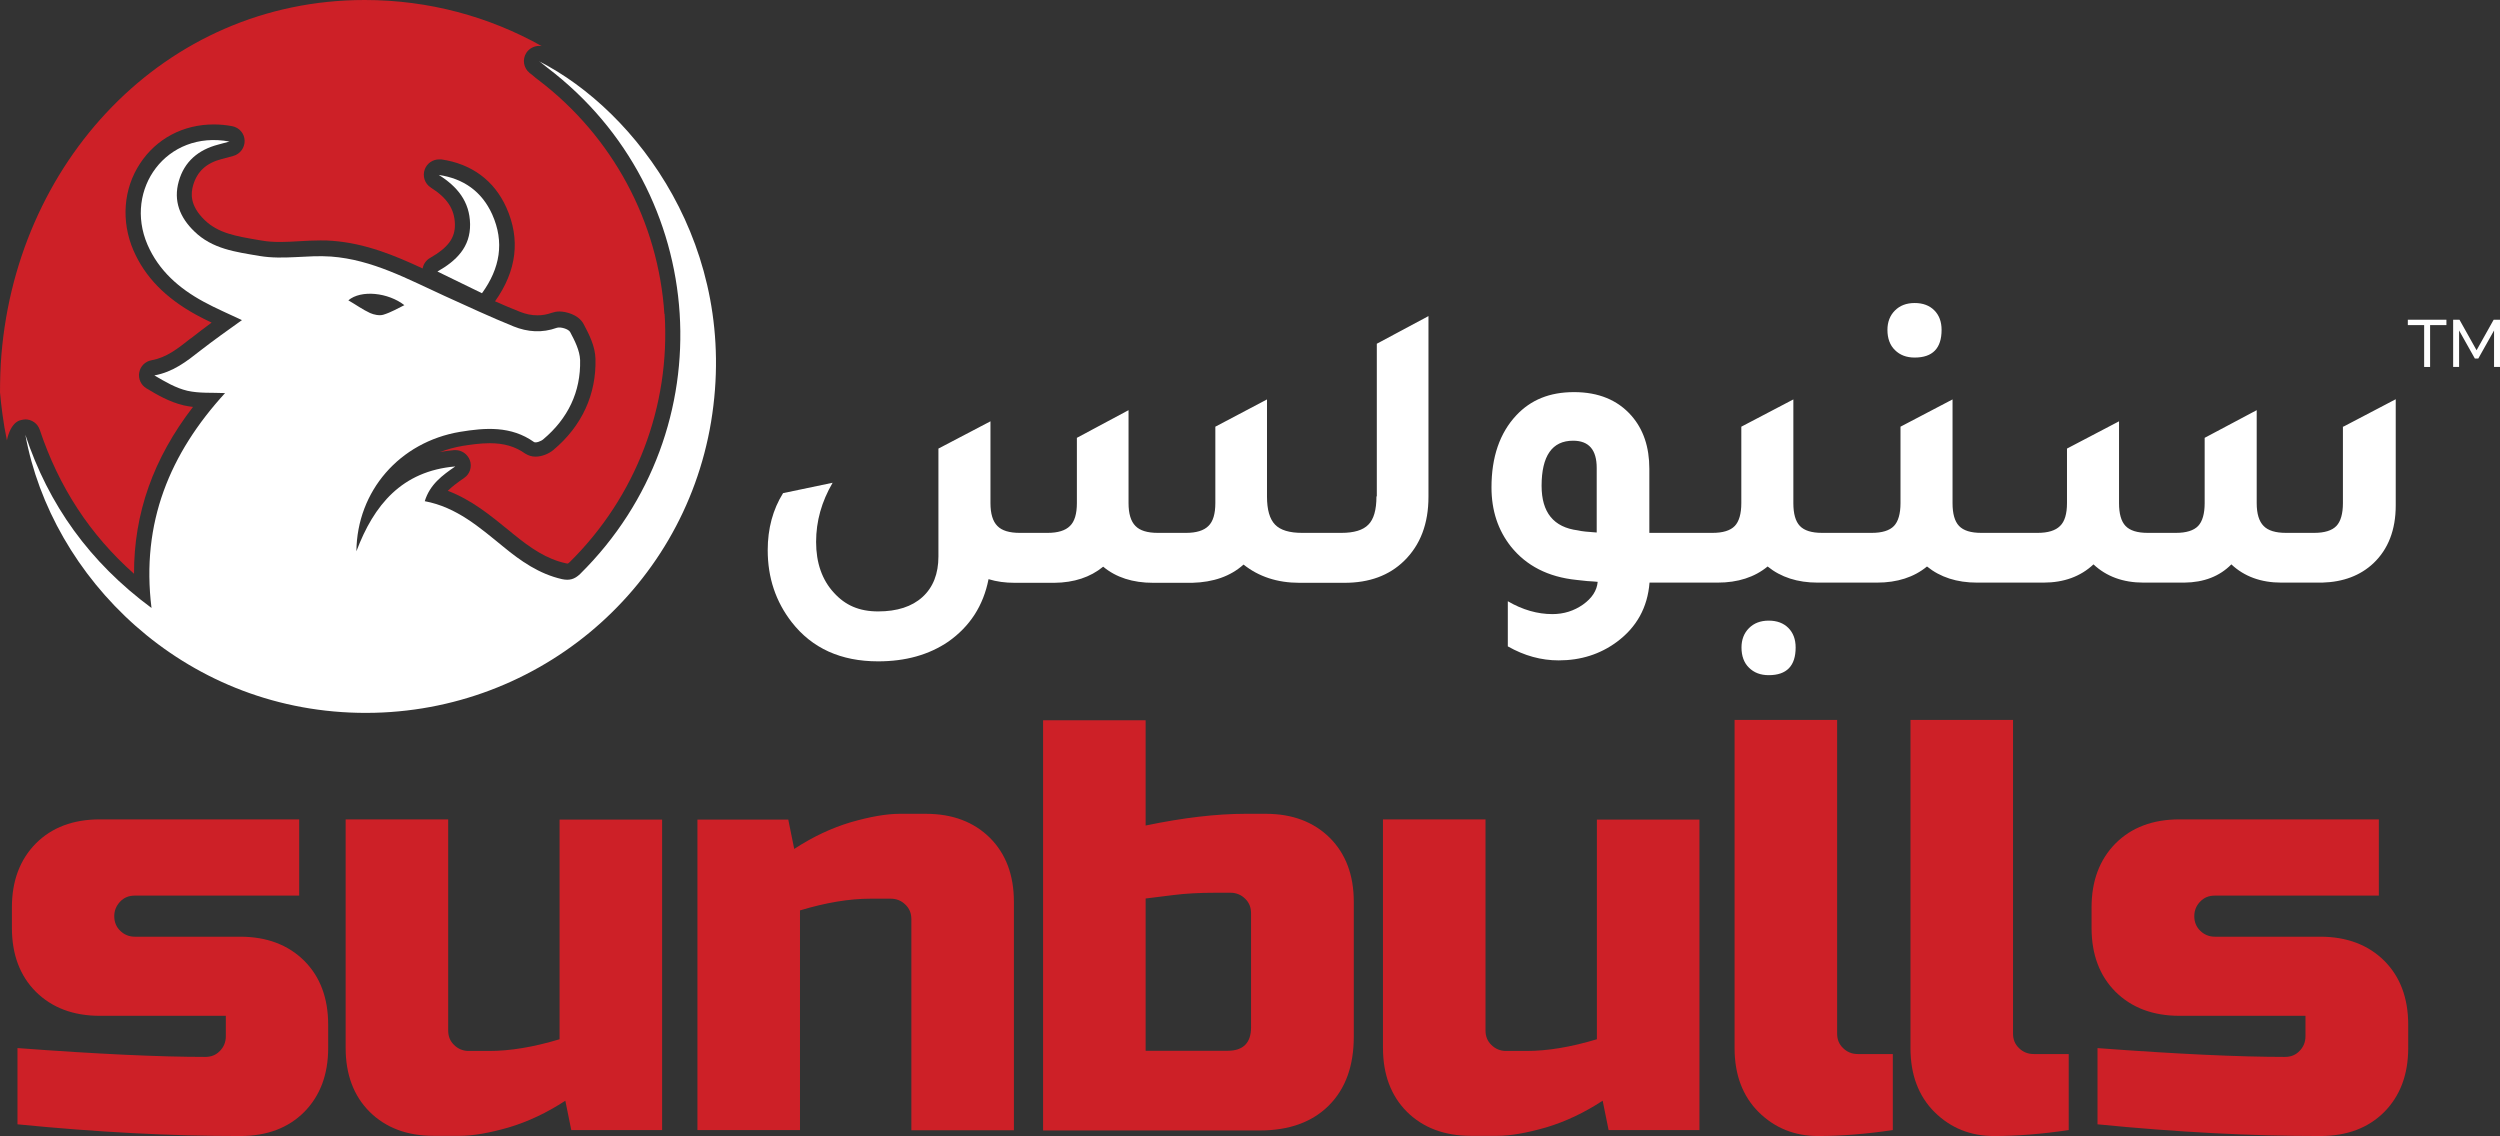 <?xml version="1.0" encoding="UTF-8"?>
<svg id="Layer_2" data-name="Layer 2" xmlns="http://www.w3.org/2000/svg" viewBox="0 0 130.19 59.16">
  <rect x="0" y="0" width="130.19" height="59.16" fill="#333333" stroke="none"/>
  <defs>
    <style>
      .cls-1 {
        fill: #cd2027;
      }

      .cls-1, .cls-2 {
        stroke-width: 0px;
      }

      .cls-2 {
        fill: #fff;
      }
    </style>
  </defs>
  <g id="Layer_1-2" data-name="Layer 1">
    <g>
      <g>
        <path class="cls-1" d="M.92,54.58c4.13.31,7.39.46,9.77.46.31,0,.56-.1.76-.31.2-.2.31-.46.31-.76v-1.07h-6.56c-1.38,0-2.49-.42-3.33-1.25-.83-.83-1.25-1.94-1.25-3.33v-1.07c0-1.38.42-2.49,1.25-3.33.83-.83,1.94-1.25,3.33-1.25h10.38v3.97H7.02c-.31,0-.56.1-.76.31s-.31.46-.31.76.1.56.31.76c.2.2.46.31.76.31h5.49c1.38,0,2.49.42,3.33,1.25.83.83,1.25,1.94,1.25,3.33v1.22c0,1.38-.42,2.49-1.25,3.33-.83.83-1.94,1.25-3.33,1.25-3.6,0-7.47-.2-11.6-.61v-3.97Z"/>
        <path class="cls-1" d="M25.48,54.73c1.08,0,2.3-.2,3.66-.61v-11.44h5.34v16.17h-4.73l-.31-1.53c-.96.63-1.94,1.09-2.94,1.39-1.01.29-1.86.44-2.55.44h-1.37c-1.38,0-2.49-.42-3.33-1.25-.83-.83-1.25-1.94-1.25-3.33v-11.9h5.34v10.99c0,.31.1.56.31.76.2.2.46.31.76.31h1.07Z"/>
        <path class="cls-1" d="M45.32,46.8c-1.08,0-2.3.2-3.66.61v11.44h-5.34v-16.17h4.73l.31,1.53c.96-.63,1.94-1.09,2.94-1.39,1.01-.29,1.86-.44,2.55-.44h1.37c1.38,0,2.49.42,3.33,1.25.83.83,1.25,1.94,1.25,3.33v11.9h-5.34v-10.99c0-.31-.1-.56-.31-.76-.2-.2-.46-.31-.76-.31h-1.07Z"/>
        <path class="cls-1" d="M59.66,42.99c1.97-.41,3.7-.61,5.19-.61h1.07c1.38,0,2.49.42,3.33,1.25.83.83,1.25,1.94,1.25,3.33v7.02c0,1.53-.43,2.72-1.3,3.59-.86.86-2.06,1.3-3.59,1.3h-11.29v-21.36h5.34v5.49ZM65.15,47.56c0-.31-.1-.56-.31-.76-.2-.2-.46-.31-.76-.31h-.76c-.85,0-1.59.04-2.21.12-.62.08-1.1.14-1.45.18v7.93h4.27c.81,0,1.22-.41,1.22-1.22v-5.95Z"/>
        <path class="cls-1" d="M79.5,54.73c1.08,0,2.3-.2,3.66-.61v-11.44h5.34v16.17h-4.73l-.31-1.53c-.96.63-1.94,1.09-2.94,1.39-1.01.29-1.86.44-2.55.44h-1.37c-1.38,0-2.49-.42-3.33-1.25-.83-.83-1.25-1.94-1.25-3.33v-11.9h5.34v10.99c0,.31.1.56.31.76.2.2.46.31.76.31h1.07Z"/>
        <path class="cls-1" d="M98.57,58.85c-1.36.2-2.66.31-3.89.31s-2.26-.42-3.1-1.25c-.83-.83-1.25-1.94-1.25-3.33v-17.09h5.34v16.33c0,.31.1.56.31.76.2.2.46.31.76.31h1.83v3.97Z"/>
        <path class="cls-1" d="M107.73,58.85c-1.36.2-2.66.31-3.89.31s-2.26-.42-3.1-1.25c-.83-.83-1.25-1.94-1.25-3.33v-17.09h5.34v16.33c0,.31.1.56.31.76.2.2.46.31.76.31h1.83v3.97Z"/>
        <path class="cls-1" d="M109.22,54.58c4.13.31,7.39.46,9.77.46.31,0,.56-.1.76-.31.2-.2.31-.46.31-.76v-1.07h-6.56c-1.38,0-2.49-.42-3.33-1.25-.83-.83-1.25-1.94-1.25-3.33v-1.07c0-1.38.42-2.49,1.25-3.33.83-.83,1.94-1.25,3.33-1.25h10.38v3.97h-8.54c-.31,0-.56.1-.76.31-.2.2-.31.46-.31.76s.1.56.31.76c.2.2.46.31.76.31h5.49c1.38,0,2.49.42,3.33,1.25.83.83,1.25,1.94,1.25,3.33v1.22c0,1.38-.42,2.49-1.25,3.33-.83.83-1.94,1.25-3.33,1.25-3.6,0-7.47-.2-11.6-.61v-3.97Z"/>
        <path class="cls-1" d="M34.6,16.37c-.31-4.82-2.7-9.27-6.57-12.21-.09-.06-.17-.13-.27-.22l-.18-.14c-.32-.26-.39-.71-.17-1.05.15-.23.41-.36.67-.36.04,0,.09,0,.13.01-2.73-1.53-5.87-2.4-9.22-2.4C8.54,0,.67,8.52.04,18.95c-.04.69-.04,1.48-.04,1.48,0,0,.07.86.23,1.82.04.22.13.68.13.68,0,0,.16-.96.76-1.06.07-.01.13-.03.2-.03.33,0,.64.21.75.54,1,2.99,2.61,5.46,4.91,7.5-.01-3.14,1-6,3.07-8.69-.16-.02-.32-.04-.48-.08-.74-.17-1.42-.57-1.95-.89-.28-.17-.43-.5-.37-.82.06-.33.31-.58.64-.64.78-.14,1.36-.6,2.03-1.13h.01c.36-.29.73-.56,1.09-.83-.27-.13-.54-.26-.81-.41-1.6-.88-2.66-1.97-3.26-3.35-.65-1.51-.53-3.2.34-4.52.85-1.3,2.25-2.04,3.84-2.04.32,0,.64.03.96.09.37.07.64.38.65.75.01.37-.23.7-.59.8l-.6.16c-.81.21-1.28.65-1.49,1.36-.12.42-.19,1.06.6,1.82.71.69,1.65.84,2.75,1.03l.24.04c.29.05.59.07.95.07.33,0,.65-.02,1-.04.35-.02.71-.04,1.08-.04.22,0,.43,0,.62.02,1.73.13,3.25.76,4.71,1.44.04-.23.18-.43.39-.55.93-.53,1.31-1.04,1.29-1.76-.02-.78-.4-1.36-1.25-1.9-.32-.2-.45-.6-.32-.95.12-.32.42-.52.75-.52.04,0,.08,0,.11,0,1.58.23,2.76,1.1,3.39,2.51.74,1.65.54,3.29-.59,4.88.43.19.85.37,1.28.54.32.13.63.19.93.19.25,0,.49-.04.74-.13.12-.04.26-.07.4-.07.31,0,.98.14,1.26.65.3.56.6,1.16.62,1.81.05,1.85-.7,3.5-2.19,4.75-.21.18-.58.35-.93.35-.2,0-.38-.06-.54-.16-.52-.37-1.11-.54-1.85-.54-.5,0-1.02.08-1.41.14-.41.07-.8.18-1.18.32.24-.04.48-.08.74-.1.02,0,.05,0,.07,0,.33,0,.63.21.75.53.12.34,0,.72-.3.92-.35.24-.63.45-.85.67,1.24.47,2.22,1.28,3.18,2.06l.22.18c.93.76,1.75,1.31,2.73,1.53.06.01.09.02.11.02h0s.04-.01.1-.07c3.46-3.41,5.26-8.13,4.95-12.95h0Z"/>
        <g>
          <path class="cls-2" d="M71.68,25.86c0,.69-.14,1.18-.42,1.46-.28.29-.75.43-1.41.43h-2.04c-.66,0-1.13-.14-1.41-.43-.28-.29-.42-.77-.42-1.46v-5.06l-2.69,1.42v3.98c0,.56-.12.96-.36,1.19-.24.24-.63.36-1.17.36h-1.46c-.55,0-.94-.12-1.17-.36-.24-.24-.36-.64-.36-1.19v-4.84l-2.69,1.44v3.4c0,.56-.12.96-.36,1.19-.24.24-.63.36-1.17.36h-1.44c-.55,0-.94-.12-1.17-.36-.24-.24-.36-.64-.36-1.19v-4.26l-2.71,1.42v5.62c0,.9-.28,1.61-.83,2.11-.55.5-1.32.75-2.31.75s-1.71-.32-2.3-.97c-.62-.67-.93-1.56-.93-2.65s.29-2.1.86-3.08l-2.58.54c-.53.85-.8,1.84-.8,2.97,0,1.44.42,2.68,1.25,3.75,1.06,1.36,2.56,2.04,4.5,2.04,1.43,0,2.65-.34,3.66-1.03,1.12-.79,1.82-1.87,2.09-3.25.42.13.87.19,1.36.19h2.07c1.02-.01,1.87-.29,2.54-.84.67.56,1.54.84,2.6.84h2.04c1.1-.03,1.99-.34,2.67-.95.79.63,1.76.95,2.91.95h2.35c1.29,0,2.32-.38,3.1-1.14.85-.83,1.27-1.94,1.27-3.34v-9.41l-2.69,1.44v7.94Z"/>
          <path class="cls-2" d="M92.11,32.32c-.43,0-.77.13-1.03.39-.26.26-.39.6-.39,1.01,0,.44.13.8.39,1.05.26.26.6.39,1.03.39.93,0,1.4-.48,1.4-1.44,0-.43-.13-.77-.38-1.02-.25-.25-.59-.38-1.02-.38"/>
          <path class="cls-2" d="M99.71,18.62c.93,0,1.4-.48,1.4-1.44,0-.43-.13-.77-.38-1.02-.25-.25-.59-.38-1.02-.38s-.77.13-1.03.39c-.26.26-.39.6-.39,1.01,0,.44.13.8.39,1.05.26.26.6.39,1.03.39"/>
          <path class="cls-2" d="M122.01,22.22v3.98c0,.56-.12.96-.34,1.19-.23.24-.62.36-1.16.36h-1.46c-.55,0-.94-.12-1.17-.36-.24-.24-.36-.64-.36-1.19v-4.84l-2.71,1.44v3.4c0,.56-.12.96-.34,1.19-.23.24-.62.36-1.16.36h-1.46c-.55,0-.93-.12-1.16-.36-.23-.24-.34-.64-.34-1.19v-4.26l-2.71,1.42v2.84c0,.56-.12.96-.36,1.19-.24.24-.63.36-1.17.36h-2.93c-.55,0-.93-.12-1.16-.36-.23-.24-.34-.64-.34-1.19v-5.4l-2.71,1.42v3.98c0,.56-.12.96-.34,1.19-.23.24-.62.36-1.16.36h-2.58c-.55,0-.93-.12-1.16-.36-.23-.24-.34-.64-.34-1.19v-5.4l-2.71,1.42v3.98c0,.56-.12.96-.34,1.19-.23.24-.62.36-1.16.36h-3.29v-3.34c0-1.13-.31-2.05-.93-2.76-.72-.82-1.72-1.23-2.99-1.23s-2.25.4-3.01,1.21c-.86.92-1.29,2.17-1.29,3.75,0,1.21.34,2.23,1.01,3.08.8,1,1.94,1.59,3.42,1.74.13.01.32.04.56.06.24.01.42.03.54.04-.04.46-.3.85-.76,1.18-.47.33-1,.5-1.6.5-.77,0-1.55-.22-2.32-.67v2.35c.86.49,1.74.73,2.65.73,1.15,0,2.15-.32,3.01-.95,1.05-.77,1.62-1.81,1.72-3.1h3.55c1.05,0,1.92-.28,2.6-.84.69.56,1.56.84,2.6.84h3.1c1.05,0,1.92-.28,2.6-.84.69.56,1.56.84,2.6.84h3.47c1.06,0,1.93-.32,2.6-.95.67.63,1.54.95,2.6.95h2.13c1.02-.01,1.84-.33,2.45-.95.67.63,1.54.95,2.6.95h2.13c1.1-.03,1.99-.37,2.67-1.01.77-.73,1.16-1.74,1.16-3.01v-5.53l-2.71,1.42ZM83.14,27.73c-.45-.03-.77-.06-.97-.11-1.26-.16-1.89-.93-1.89-2.32,0-1.56.55-2.35,1.64-2.35.82,0,1.23.47,1.23,1.42v3.36Z"/>
          <path class="cls-2" d="M28.07,3.18c.2.16.32.26.44.35,8.5,6.46,9.29,18.86,1.7,26.36-.29.28-.56.35-.94.27-1.19-.27-2.15-.94-3.06-1.69-1.23-1-2.43-2.06-4.09-2.37.27-.88.92-1.35,1.59-1.81-2.78.24-4.24,2-5.15,4.42.03-3.14,2.25-5.69,5.39-6.22,1.33-.22,2.66-.32,3.86.53.09.06.37-.04.49-.15,1.27-1.07,1.95-2.46,1.91-4.12-.02-.5-.28-1.01-.52-1.46-.09-.16-.5-.28-.69-.22-.77.28-1.53.22-2.25-.07-1.21-.49-2.41-1.05-3.6-1.59-1.91-.87-3.76-1.89-5.91-2.05-1.24-.09-2.47.18-3.72-.03-1.24-.21-2.46-.36-3.4-1.28-.75-.72-1.1-1.59-.81-2.61.29-1.03,1.02-1.64,2.05-1.91.15-.04.29-.08.59-.16-3.28-.61-5.51,2.49-4.27,5.37.59,1.36,1.65,2.28,2.92,2.97.66.36,1.35.65,2,.96-.73.52-1.46,1.04-2.17,1.59-.71.56-1.41,1.11-2.39,1.29.56.33,1.12.66,1.72.8.62.14,1.28.09,1.96.12-2.87,3.14-4.38,6.74-3.83,11.19-3.23-2.39-5.36-5.37-6.57-9.02,1.36,7.42,8.16,14.29,17.34,14.48,9.07.19,16.89-6.26,18.37-15.15,1.5-9.07-3.86-16.19-8.96-18.78ZM21.06,15.89c-.33.16-.7.38-1.1.5-.2.06-.49,0-.69-.09-.39-.18-.73-.43-1.13-.66.66-.56,2.08-.41,2.93.26Z"/>
          <path class="cls-2" d="M25.1,15.27c-.8-.39-1.52-.74-2.32-1.13.99-.56,1.72-1.28,1.7-2.47-.02-1.18-.67-1.96-1.63-2.56,1.29.19,2.24.86,2.78,2.05.65,1.45.41,2.81-.53,4.11h0Z"/>
        </g>
      </g>
      <g>
        <path class="cls-2" d="M127.4,16.93h-.85v2.18h-.31v-2.18h-.85v-.28h2.01v.28Z"/>
        <path class="cls-2" d="M129.88,19.11v-1.9l-.82,1.46h-.18l-.82-1.46v1.9h-.31v-2.46h.33l.89,1.59.89-1.59h.33v2.46h-.31Z"/>
      </g>
    </g>
  </g>
</svg>